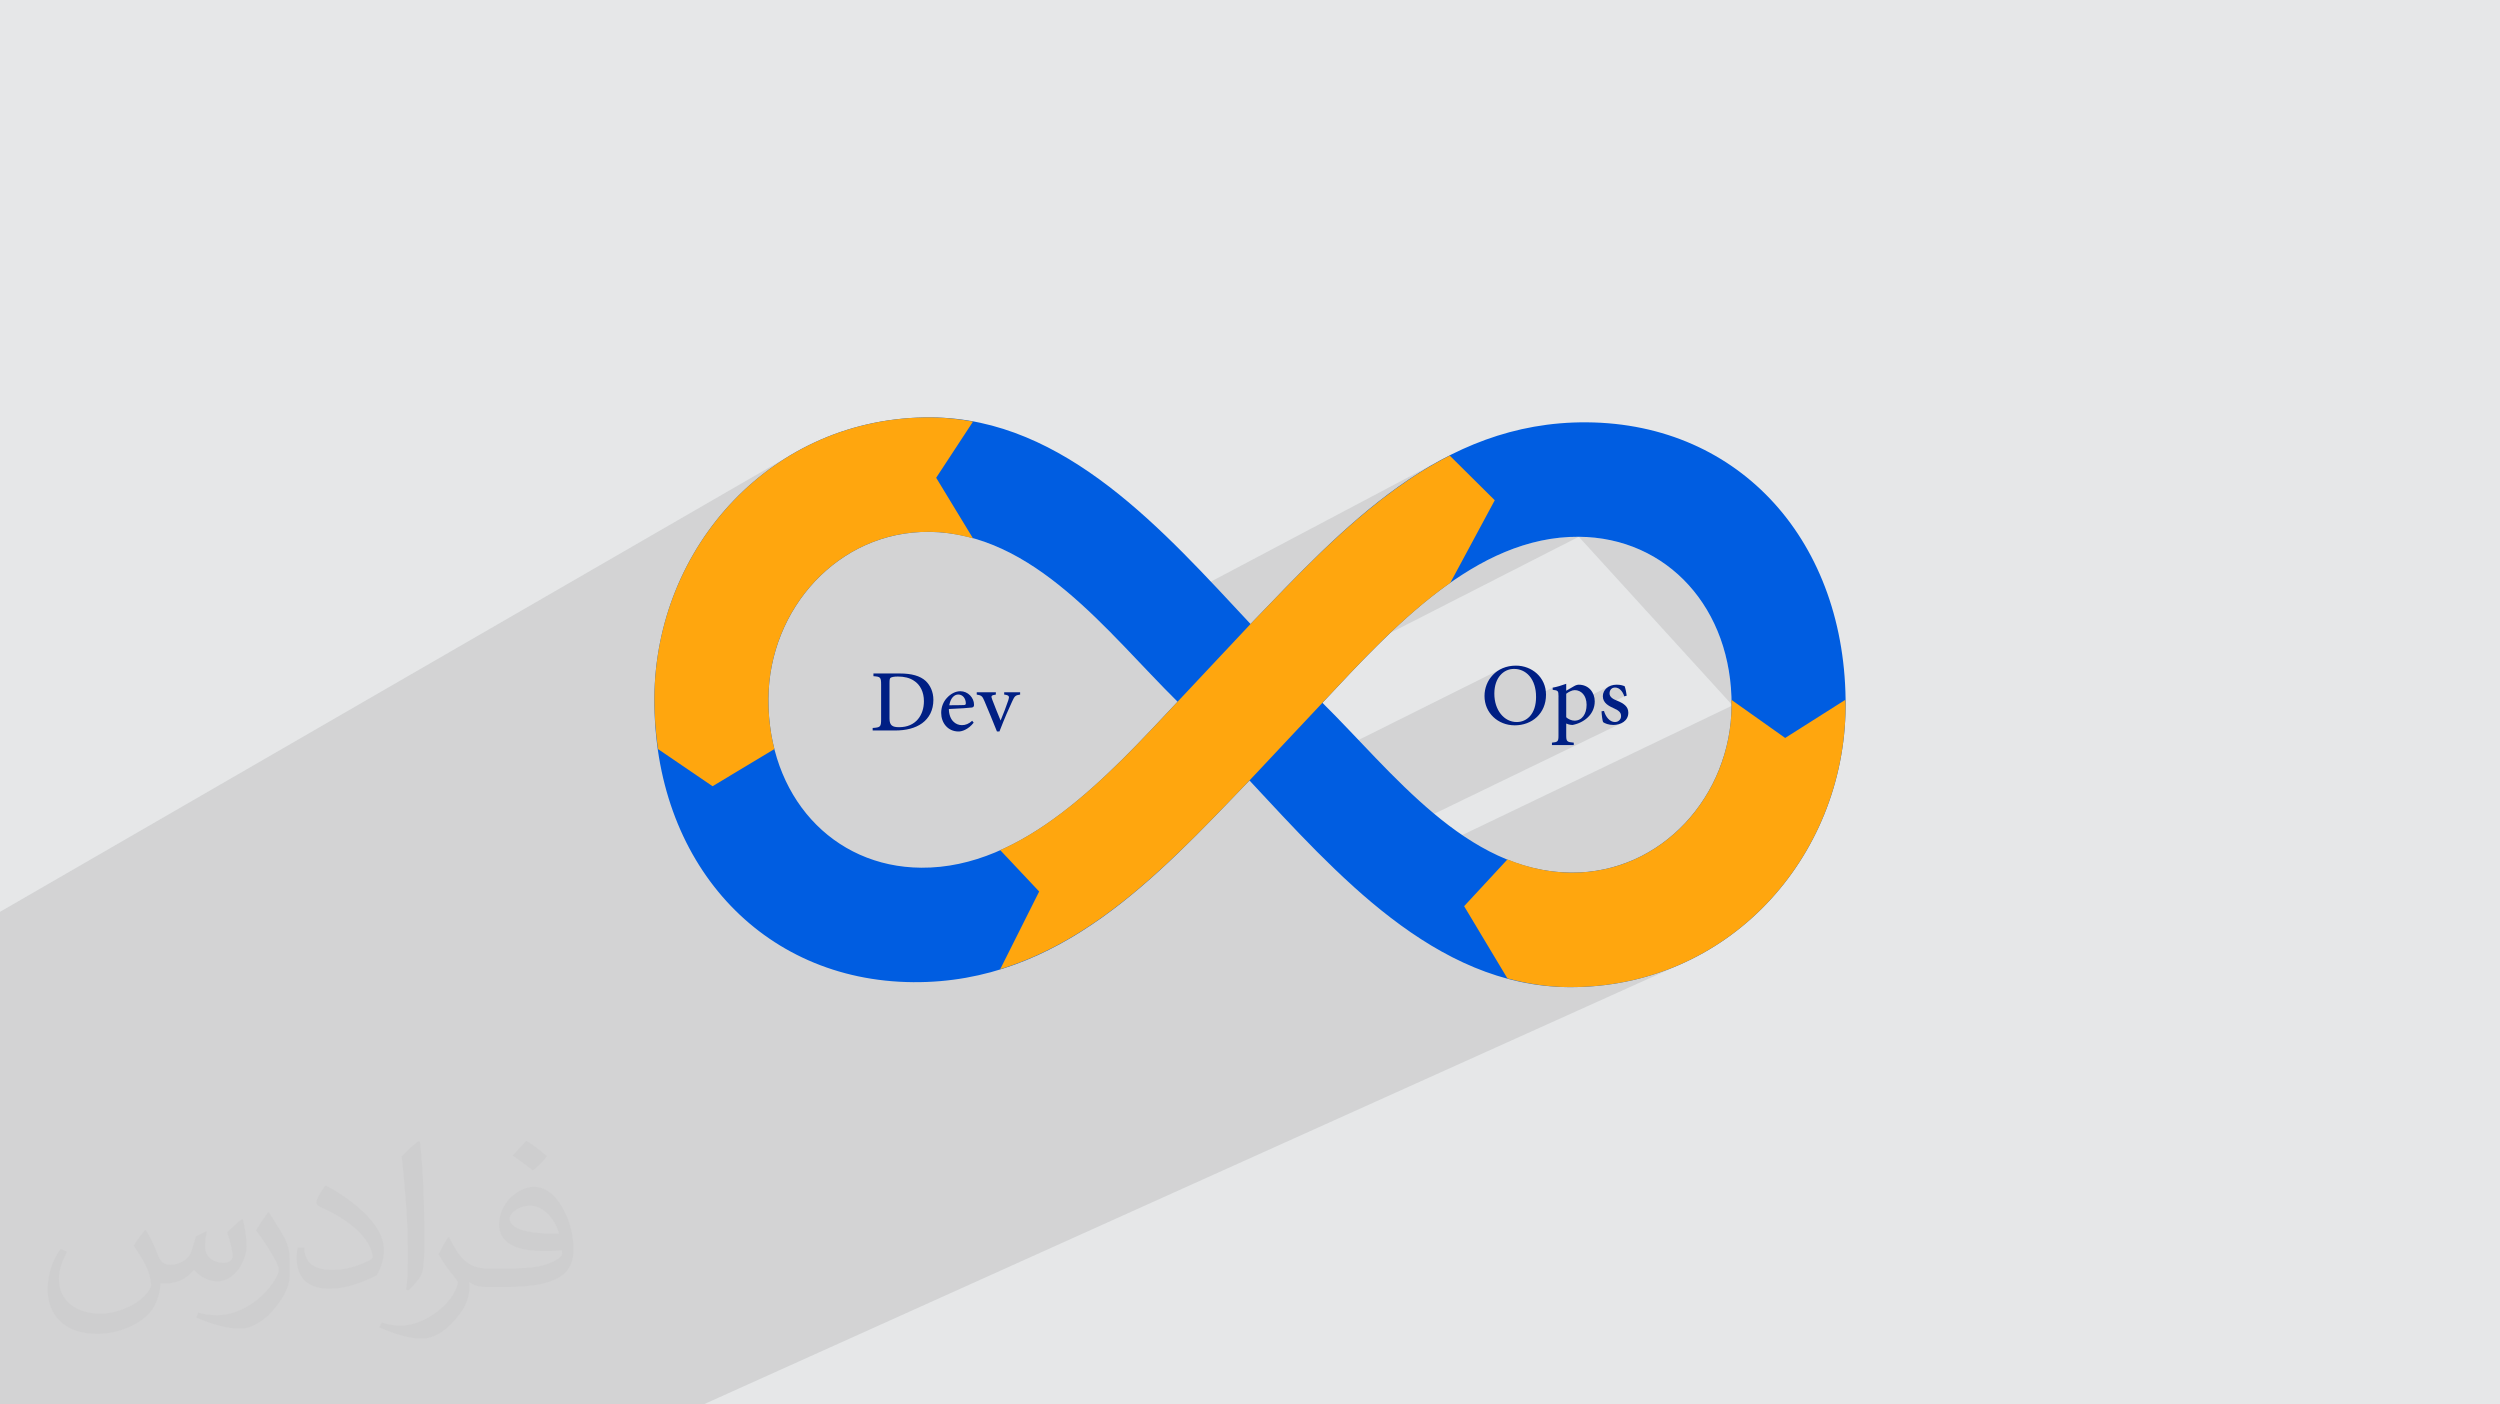 <?xml version="1.0" encoding="UTF-8"?>
<!DOCTYPE svg PUBLIC "-//W3C//DTD SVG 1.0//EN" "http://www.w3.org/TR/2001/REC-SVG-20010904/DTD/svg10.dtd">
<!-- Creator: CorelDRAW -->
<svg xmlns="http://www.w3.org/2000/svg" xml:space="preserve" width="94.192mm" height="52.917mm" version="1.0" style="shape-rendering:geometricPrecision; text-rendering:geometricPrecision; image-rendering:optimizeQuality; fill-rule:evenodd; clip-rule:evenodd"
viewBox="0 0 9404.92 5283.66"
 xmlns:xlink="http://www.w3.org/1999/xlink"
 xmlns:xodm="http://www.corel.com/coreldraw/odm/2003">
 <defs>
  <style type="text/css">
   <![CDATA[
    .fil5 {fill:#001F84;fill-rule:nonzero}
    .fil3 {fill:#005DE1;fill-rule:nonzero}
    .fil4 {fill:#FFA60E;fill-rule:nonzero}
    .fil2 {fill:#373435;fill-opacity:0.031}
    .fil1 {fill:#2B2A29;fill-opacity:0.102}
    .fil0 {fill:#E6E7E8}
   ]]>
  </style>
 </defs>
 <g id="Layer_x0020_1">
  <polygon class="fil0" points="-0,0 9404.92,0 9404.92,5283.66 -0,5283.66 "/>
  <path class="fil1" d="M5939.5 2019.34l31.01 1.01 30.46 2.54 29.86 4.01 29.26 5.49 28.62 6.91 27.95 8.32 27.24 9.69 26.51 11.02 25.76 12.33 24.97 13.61 24.15 14.86 23.31 16.08 22.45 17.26 21.55 18.42 20.61 19.55 19.66 20.64 18.68 21.71 17.65 22.75 16.62 23.74 15.55 24.72 14.45 25.66 13.33 26.58 12.16 27.46 10.98 28.32 9.77 29.13 8.54 29.92 7.26 30.69 5.96 31.41 4.63 32.12 3.28 32.78 1.9 33.43 0.4 28.17m0.07 2.96l0.01 2.91m-5755.97 2628.13l-17.43 0 -11.91 0 -6.84 0 -8.55 0 -23.39 0 -1.64 0 -15.88 0 -5.27 0 -2.91 0 -13.15 0 -5.4 0 -2.83 0 -7.31 0 -55.5 0 -4.38 0 -6.7 0 -9.98 0 -4.17 0 -21.28 0 -20.96 0 -25.04 0 -1.77 0 -24.4 0 -1.74 0 -8.42 0 -6.31 0 -5.33 0 -10.73 0 -4.53 0 -0.22 0 -42.86 0 -5.79 0 -7.68 0 -19.33 0 -119.29 0 -18.69 0 -76.66 0 -0.18 0 -12.9 0 -26.46 0 -87.31 0 -0.04 0 -6.98 0 0 -124.86 0 -48.91 0 -0.56 0 -1.19 0 -39.49 0 -19.54 0 -59.81 0 -11.15 0 -55.25 0 -115.7 0 -10.38 0 -75.69 0 -4.28 0 -29.25 0 -30.6 0 -5.58 0 -9.31 0 -2.42 0 -2.97 0 -1.92 0 -1.49 0 -23.91 0 -7.6 0 -3.3 0 -0.16 0 -0.67 0 -1.07 0 -0.58 0 -0.29 0 -0.66 0 -3.21 0 -16.57 0 -3.34 0 -9.88 0 -0.01 0 -1.11 0 -0.56 0 -5.94 0 -8.37 0 -8.64 0 -7.59 0 -0.11 0 -2.82 0 -5.72 0 -5.03 0 -17.94 0 -0.88 0 -5.46 0 -1.99 0 -13.43 0 -70.18 0 -8.31 0 -33.36 0 -3.04 0 -5.79 0 -35.83 0 -8.94 0 -139.8 0 -125.28 0 -56.38 0 -44.96 0 -75.12 0 -439.18 2997.63 -1731.85 -43.56 25.87 -42.06 27.94 -40.53 29.91 -38.93 31.82 -37.28 33.65 -35.59 35.41 -33.85 37.07 -32.05 38.68 -30.2 40.2 -28.32 41.64 -26.36 43 -24.37 44.3 -22.32 45.5 -20.23 46.65 -18.07 47.7 -15.88 48.68 -13.63 49.58 -11.33 50.4 -8.98 51.16 -2.44 19.22 732.36 -409.68 26.01 -14.11 26.77 -12.79 27.5 -11.43 28.2 -10.02 28.86 -8.58 29.49 -7.07 30.09 -5.52 30.65 -3.93 31.18 -2.3 31.68 -0.62 10.81 0.18 10.74 0.39 10.68 0.58 1.27 0.09 3.19 0.12 4.83 0.46 1.34 0.1 10.56 0.97 5.69 0.62 13.59 1.3 35.36 5.46 34.73 7.37 34.11 9.19 33.52 10.93 32.94 12.58 32.37 14.13 31.84 15.61 31.32 16.98 30.81 18.27 30.34 19.47 29.87 20.58 29.44 21.61 29.02 22.54 28.61 23.38 28.22 24.13 27.87 24.8 27.51 25.38 27.19 25.86 26.88 26.27 26.59 26.57 7.84 7.98 1235.63 -653.61 -22.56 12.76 30.38 -16.08 26.8 -13.97 169.41 168.1 -156.98 291.67 130.04 -66.72 32.5 -15.84 32.9 -14.47 33.3 -13.02 33.7 -11.5 34.11 -9.91 34.52 -8.23 34.93 -6.47 35.35 -4.64 35.76 -2.74 36.19 -0.74 -709.75 362.04 -12.69 12.15 -15.07 14.6 -14.97 14.69 -14.86 14.75 -14.76 14.8 -14.65 14.84 -14.55 14.88 -14.45 14.89 -14.34 14.89 -14.24 14.88 -14.14 14.86 -14.04 14.82 -13.94 14.77 -13.84 14.72 -13.74 14.64 -13.64 14.56 -13.54 14.45 -13.44 14.35 -274.42 292.3 -0.04 0.04 0.04 -0.02 30.56 32.76 2.57 2.76 909.37 -453.17 -9.72 5.94 -8.91 6.78 -8.06 7.56 -7.21 8.26 -5.03 7.06 64.04 -31.88 13.49 -4.35 14.06 -1.45 0.22 0 16.32 1.71 15.36 5.08 14.04 8.42 12.33 11.71 10.24 14.96 7.79 18.16 4.94 21.31 1.42 19.96 62.8 -30.94 0 8.13 6.7 0.97 5.18 1.05 3.86 1.4 2.72 1.99 1.79 2.84 1.03 3.93 0.27 3.03 61.63 -30.29 -2.45 1.34 -29.76 17.36 -29.2 14.35 0.11 6.39 0 3.21 44.58 -21.9 4.25 -1.76 4.22 -1.36 4.11 -0.89 3.92 -0.31 8.66 0.9 8.22 2.66 7.56 4.41 6.69 6.13 5.58 7.82 3.49 7.74 87.16 -42.66 -7.49 5.34 -6.01 6.43 -4.42 7.35 -1.98 5.85 44.32 -21.67 5.94 0.63 5.5 1.83 5.04 2.92 4.59 3.93 4.12 4.83 3.64 5.65 3.18 6.37 2.7 7 -63.85 31.11 3.73 2.84 7.17 4.34 7.45 3.81 7.4 3.43 6.04 2.88 5.24 2.94 4.45 3.06 3.65 3.27 2.86 3.53 2.05 3.88 1.23 4.3 0.41 4.8 -0.49 4.71 -1.4 4.29 -2.19 3.8 -2.87 3.26 -3.43 2.65 -3.9 1.97 -24.7 11.97 3.68 0.45 6.42 0.27 10.38 -0.72 10.09 -2.16 9.49 -3.6 -1096.7 530.84 18.36 17.84 34.19 32.35 34.64 31.81 3.54 3.15 1420.6 -681.3 -0.97 31.49 -2.45 31.19 -3.9 30.82 -5.31 30.43 -6.7 29.98 -8.05 29.49 -3.59 11.11 459.13 -217.48 -226.5 143.55 -247.95 117.16 -1.12 2.97 -11.9 27.74 -13.13 27.07 -14.32 26.34 -15.47 25.57 -16.58 24.75 -0.01 0 -17.67 23.9 -18.74 23 -19.75 22.05 -0.01 0 -20.75 21.05 -21.71 20.01 -22.64 18.92 -23.52 17.78 -24.38 16.6 -0.01 0 -25.2 15.39 -0.01 0 -26 14.11 -0.01 0 -26.76 12.79 -582.63 271.63 105.4 175.86 13.84 3.63 13.9 3.45 13.96 3.27 14.04 3.07 14.1 2.86 14.17 2.66 14.24 2.44 14.31 2.23 14.38 1.99 14.47 1.77 12 1.26 22.01 1.89 9.84 0.69 1.96 0.1 42.62 1.44 55.72 -1.02 54.72 -3.84 53.69 -6.61 52.59 -9.29 51.45 -11.88 50.26 -14.41 49.03 -16.86 47.74 -19.22 -3669.84 1653.26 -203.91 0 -266.25 0 -425.66 0 -0.01 0 -227.6 0 -113.9 0 -63.29 0 -3 0 -308.37 0 -39.84 0 -189.5 0 -7.95 0 -5.72 0 -9.57 0 -23.35 0zm5020.21 -2657.82l62.74 -30.89 -62.74 30.89z"/>
  <path class="fil2" d="M548.54 4627.69c17.95,27.21 29.6,53.36 40.96,82.43 8.45,16.91 12.93,48.09 52.57,48.09 11.61,0 28.28,-3.42 43.06,-11.61 16.63,-8.73 29.32,-21.94 35.94,-42l15.85 -53.36 38.57 -19.02 2.64 2.64c-5.27,20.09 -6.59,39.36 -6.59,54.43 0,44.63 38.57,61.56 69.22,61.56 17.95,0 34.09,-8.73 34.09,-25.11 0,-21.13 -8.98,-57.06 -20.62,-89.29 17.95,-17.95 35.94,-35.94 56.53,-50.47l3.17 1.6c8.98,38.04 14,75.56 14,100.66 0,24.57 -10.83,51.79 -19.81,69.49 -18.49,34.87 -51.25,62.62 -90.87,62.62 -30.1,0 -63.65,-15.07 -86.66,-43.06l-1.32 0c-21.66,26.96 -55.22,51.25 -108.86,51.25l-16.63 0c-2.64,35.41 -10.29,60.49 -21.94,82.95 -31.95,62.34 -126.81,106.47 -216.1,106.47 -124.17,0 -186.51,-71.59 -186.51,-166.96 0,-58.91 19.27,-113.6 48.88,-152.42l24.29 10.04c-18.49,35.41 -30.91,68.68 -30.91,101.45 0,89.29 72.66,131.83 156.4,131.83 77.68,0 173.83,-49.41 191.28,-106.72 -6.59,-62.62 -30.1,-91.93 -66.04,-148.99 10.83,-19.02 24.83,-38.04 42.28,-58.38l3.17 0 0 0 0 0 -0.02 -0.09zm1432.13 -336.04c26.15,16.39 51.79,35.66 76.87,57.85 -14,19.81 -31.45,37.79 -53.11,53.64 -25.11,-20.34 -50.19,-37.79 -75.84,-56.27 17.42,-19.55 34.62,-38.29 52.04,-55.22l0 0 0 0 0 0 0 0 0 0 0.03 0zm13.47 244.11c-42.28,0 -76.87,27.75 -76.87,48.34 0,44.13 84.53,57.85 185.72,57.31 -12.68,-51.79 -57.06,-105.68 -108.86,-105.68l0.01 0.03zm-94.86 236.19c54.96,0 103.04,-1.6 139.74,-10.83 40.96,-10.29 75.56,-30.91 75.56,-45.17 0,-3.7 0,-8.19 -1.32,-11.89 -22.98,2.11 -49.41,2.11 -72.38,2.11 -74.49,0 -131.55,-16.91 -154.02,-58.66 -5.55,-11.61 -9.51,-24.57 -9.51,-39.36 0,-40.43 17.42,-79.79 48.09,-107 25.61,-22.45 53.89,-36.44 82.67,-36.44 52.04,0 93.51,41.75 122.57,107.54 15.85,35.94 26.68,77.4 26.68,129.72 0,34.87 -9.51,64.19 -31.17,85.85 -40.43,39.11 -114.92,53.89 -229.04,53.89l-51.79 0 0 0 -13.47 0c-28.28,0 -48.62,-5.02 -64.72,-17.42l-2.64 0c0.79,6.59 1.32,12.93 1.32,19.02 0,25.61 -8.45,58.38 -25.61,84.53 -50.72,75.3 -105.68,108.04 -153.24,108.04 -48.09,0 -107,-18.49 -160.11,-42.54l9.51 -18.49c17.17,7.13 40.96,11.89 73.7,11.89 85.85,0 198.66,-82.43 212.66,-163 -3.17,-6.59 -8.98,-15.32 -17.17,-24.57 -25.11,-29.85 -40.96,-54.68 -55.75,-80.83 12.68,-25.11 24.29,-45.17 35.13,-63.4l4.49 -0.53c36.72,74.77 69.99,117.55 144.23,117.55l11.61 0 0 0 53.89 0 0 0 0 0 0 0 0 0 0 0 0.09 0.01zm-371.98 79c6.34,-34.34 6.87,-72.91 6.87,-108.86l0 -53.36c0,-99.6 -12.68,-244.36 -22.98,-338.68 17.95,-19.27 43.06,-42 62.87,-57.31l5.81 1.6c13.47,118.62 16.63,256 16.63,383.06 0,33.3 -1.32,65.79 -4.49,89.55 -1.85,30.1 -19.27,52.83 -56.53,87.7l-8.19 -3.7zm-382.8 -157.19c1.85,46.77 24.83,83.49 105.15,83.49 49.93,0 92.19,-12.93 138.96,-35.13 8.45,-3.7 12.93,-8.73 12.93,-12.93 0,-29.32 -22.45,-68.15 -60.23,-103.55 -36.72,-33.3 -85.34,-62.62 -130.76,-82.18 -15.6,-6.59 -20.62,-13.47 -20.62,-20.09 0,-13.47 17.95,-41.75 32.77,-62.09l5.02 -0.53c52.04,27.21 110.17,67.64 153.24,112.53 39.11,41.47 63.4,83.49 63.4,129.19 0,33.81 -10.29,65.51 -26.96,95.11 -57.06,28.79 -117.83,50.72 -178.06,50.72 -73.17,0 -123.1,-34.34 -123.1,-114.92 0,-8.73 0,-22.19 3.17,-39.64l25.11 0 0 0 0 0 0 0 0 0 0 0 -0.02 0zm-132.37 -132.9l45.45 73.45c16.63,27.21 32.23,56.81 32.23,103.55l0 59.7c0,48.34 -30.91,100.13 -80.83,151.38 -39.11,34.62 -73.7,49.41 -105.68,49.41 -47.55,0 -101.98,-14.79 -164.85,-41.75l7.13 -18.49c19.81,5.27 42.79,9.77 71.06,9.77 90.36,-0.53 182.8,-66.57 225.08,-147.15 5.02,-9.26 6.87,-17.95 6.87,-24.04 0,-9.26 -5.02,-19.55 -8.98,-28.79 -22.98,-43.31 -48.62,-82.95 -76.87,-119.68 14.79,-23.25 29.6,-45.7 45.7,-67.9l3.7 0.53 0 0 0 0 0 0 0 0 0 0 -0.02 0.01z"/>
  <g id="_3131101269792">
   <path class="fil3" d="M6514.11 2655.53c2.49,-366.16 -240.91,-633.65 -574.61,-636.19 -388.21,-2.95 -703.92,346.51 -964.62,624.54 263.85,260.48 540.55,635.93 935.58,638.91 340.52,2.58 601.34,-289.83 603.65,-627.27zm-2084.07 -15.76c-263.85,-260.5 -540.55,-635.94 -935.58,-638.93 -340.51,-2.58 -601.34,289.83 -603.63,627.27 -2.5,366.16 240.91,633.67 574.6,636.19 388.22,2.95 703.91,-346.5 964.61,-624.52zm270.42 296.43c-349.84,363.51 -713.53,762.85 -1265.2,758.68 -572.08,-4.33 -977.7,-452.55 -973.5,-1070.02 3.86,-567.18 443.12,-1059.29 1042.45,-1054.74 504.01,3.8 875.69,430.23 1200.26,777.33 349.82,-363.53 713.53,-762.87 1265.19,-758.69 578.89,4.39 977.72,452.55 973.5,1070.01 -3.85,567.18 -443.11,1059.3 -1042.45,1054.76 -504,-3.81 -875.69,-430.25 -1200.25,-777.33z"/>
   <path class="fil4" d="M2461.75 2624.87c-0.46,66.55 4.76,130.68 13.52,192.96l205.33 139.88 232.71 -139.88c-15.01,-59.31 -22.95,-122.8 -22.49,-189.71 2.29,-337.44 263.11,-629.85 603.63,-627.27 57.83,0.43 112.87,9.65 165.98,24.52l-138.59 -228.06 138.59 -211.29c-50.74,-9.39 -102.58,-15.5 -156.22,-15.89 -599.33,-4.54 -1038.59,487.56 -1042.45,1054.74z"/>
   <path class="fil4" d="M6943.16 2658.77c0.07,-8.89 -0.79,-17.37 -0.89,-26.2l-226.5 143.55 -202.47 -143.55c0.16,7.69 0.86,15.17 0.81,22.96 -2.31,337.44 -263.12,629.85 -603.64,627.27 -85.09,-0.64 -164.41,-19.33 -239.58,-49.66l-162.89 175.89 162.89 271.79c73.63,19.88 149.89,32.12 229.81,32.72 599.34,4.53 1038.6,-487.58 1042.45,-1054.76z"/>
   <path class="fil4" d="M4974.88 2643.89c142.86,-152.37 302.38,-325.85 481.16,-451.37l167.16 -310.58 -169.41 -168.1c-287.54,145.8 -521.56,396.93 -749.32,633.61l-274.43 292.32c-190.69,203.36 -410.96,444.35 -667.33,558.28l146.61 155.77 -146.61 292.41c377.72,-116.14 662.25,-423.76 937.75,-710.06l274.42 -292.3z"/>
   <path class="fil5" d="M3346.32 2703.41c0,26.15 11.5,32.24 36.31,32.24 62.91,0 93.13,-45.77 93.13,-97.65 0,-34.04 -13.3,-62.01 -38.11,-77.56 -15.56,-10.37 -35.86,-15.34 -59.98,-15.34 -15.12,0 -23.44,2.26 -27.06,4.51 -3.17,2.26 -4.28,6.32 -4.28,19.17l0 134.63zm39.22 -169.81c43.07,0 75.99,8.81 96.98,28.2 16.67,16.01 28.85,40.13 28.85,71.02 0,39.02 -16,68.57 -42.39,87.96 -25.93,18.71 -60.43,27.29 -102.15,27.29l-83.89 0 0 -9.48c28.86,-2.03 31.8,-4.06 31.8,-32.25l0 -130.8c0,-28.4 -2.95,-29.75 -28.87,-31.78l0 -10.15 99.66 0z"/>
   <path class="fil5" d="M3604.76 2612.74c-14.44,0 -28.87,12.86 -33.61,40.36 17.82,0 35.64,0 54.35,-0.67 5.86,-0.22 7.9,-2.03 7.9,-6.31 0,-17.36 -10.82,-33.38 -28.41,-33.38l-0.23 0zm58.17 106c-21.65,27.28 -45.78,33.14 -56.59,33.14 -41.28,0 -65.62,-33.14 -65.62,-69.9 0,-21.88 7.89,-41.73 21.42,-56.37 14.43,-15.79 32.7,-25.26 50.51,-25.26l0.23 0c28.64,0 51.4,24.58 51.4,50.74 0,6.31 -1.8,9.24 -7.89,10.59 -6.09,0.91 -48.03,4.28 -86.81,5.63 0.68,42.63 25.7,60.67 48.94,60.67 13.75,0 26.6,-5.18 38.78,-16.46l5.63 7.22z"/>
   <path class="fil5" d="M3837.7 2612.97c-17.79,2.48 -20.73,5.63 -29.54,24.8 -11.49,24.12 -29.32,64.95 -48.26,113.89l-9.47 0c-15.79,-39.69 -31.34,-76.91 -47.36,-115.02 -7.66,-18.04 -10.82,-20.74 -28.64,-23.67l0 -8.8 71.93 0 0 8.8c-18.04,2.72 -18.94,4.96 -13.53,19.18 8.36,21.86 22.11,56.81 31.35,78.46 10.81,-25.03 21.87,-55.24 29.09,-76.43 4.97,-14.89 3.16,-18.73 -15.56,-21.21l0 -8.8 59.97 0 0 8.8z"/>
   <path class="fil5" d="M5695.63 2516.46c-37.89,0 -73.97,30.89 -73.97,93.37 0,60.66 35.87,106.45 84.32,106.45 37.9,0 72.62,-30.23 72.62,-94.05 0,-69.24 -38.32,-105.77 -82.75,-105.77l-0.22 0zm7.44 -12.39c59.3,0 112.98,43.28 112.98,109.36 0,71.27 -53.45,115.24 -117.5,115.24 -63.35,0 -113.87,-46.68 -113.87,-110.27 0,-59.75 44.87,-114.33 118.16,-114.33l0.23 0z"/>
   <path class="fil5" d="M5892.05 2698.24c7.44,7.21 20.29,12.84 31.33,12.84 27.97,0 45.33,-25.03 45.33,-59.54 0,-36.08 -21.2,-55.25 -44.65,-55.25 -10.13,0 -23.22,6.99 -32.01,13.54l0 88.41zm29.76 -117.04c6.53,-3.83 13.08,-5.41 17.35,-5.41 37.89,0 60.21,29.54 60.21,62.7 0,48.93 -40.36,80.73 -83.66,88.85 -9.91,-0.23 -18.93,-3.17 -23.66,-5.42l0 43.52c0,24.13 2.47,26.17 28.41,28.41l0 9.03 -82.09 0 0 -9.03c21.65,-2.03 24.59,-4.27 24.59,-25.69l0 -148.84c0,-20.74 -1.81,-21.66 -21.88,-24.34l0 -8.13c14.21,-2.26 34.06,-8.12 50.96,-14.44l0 26.17 29.76 -17.36z"/>
   <path class="fil5" d="M6110.56 2619.75c-6.53,-19.4 -18.27,-33.16 -34.72,-33.16 -12.19,0 -20.75,9.02 -20.75,21.88 0,13.54 12.62,21.43 27.73,27.29 25.48,10.15 42.87,22.1 42.87,45.34 0,30.89 -28.43,46.22 -56.17,46.22 -17.35,0 -33.13,-6.09 -38.78,-10.83 -2.24,-4.28 -5.4,-27.51 -5.84,-40.59l9.24 -1.35c6.3,22.09 21.43,41.73 41.26,41.73 12.17,0 23.01,-9.26 23.01,-22.33 0,-13.54 -8.79,-20.98 -25.93,-28.66 -19.4,-8.79 -42.63,-20.06 -42.63,-46.23 0,-23.45 20.31,-43.28 51.86,-43.28 14.44,0 23.45,2.93 30.23,5.86 2.93,7.21 6.98,27.51 7.66,35.4l-9.03 2.72z"/>
  </g>
 </g>
</svg>
